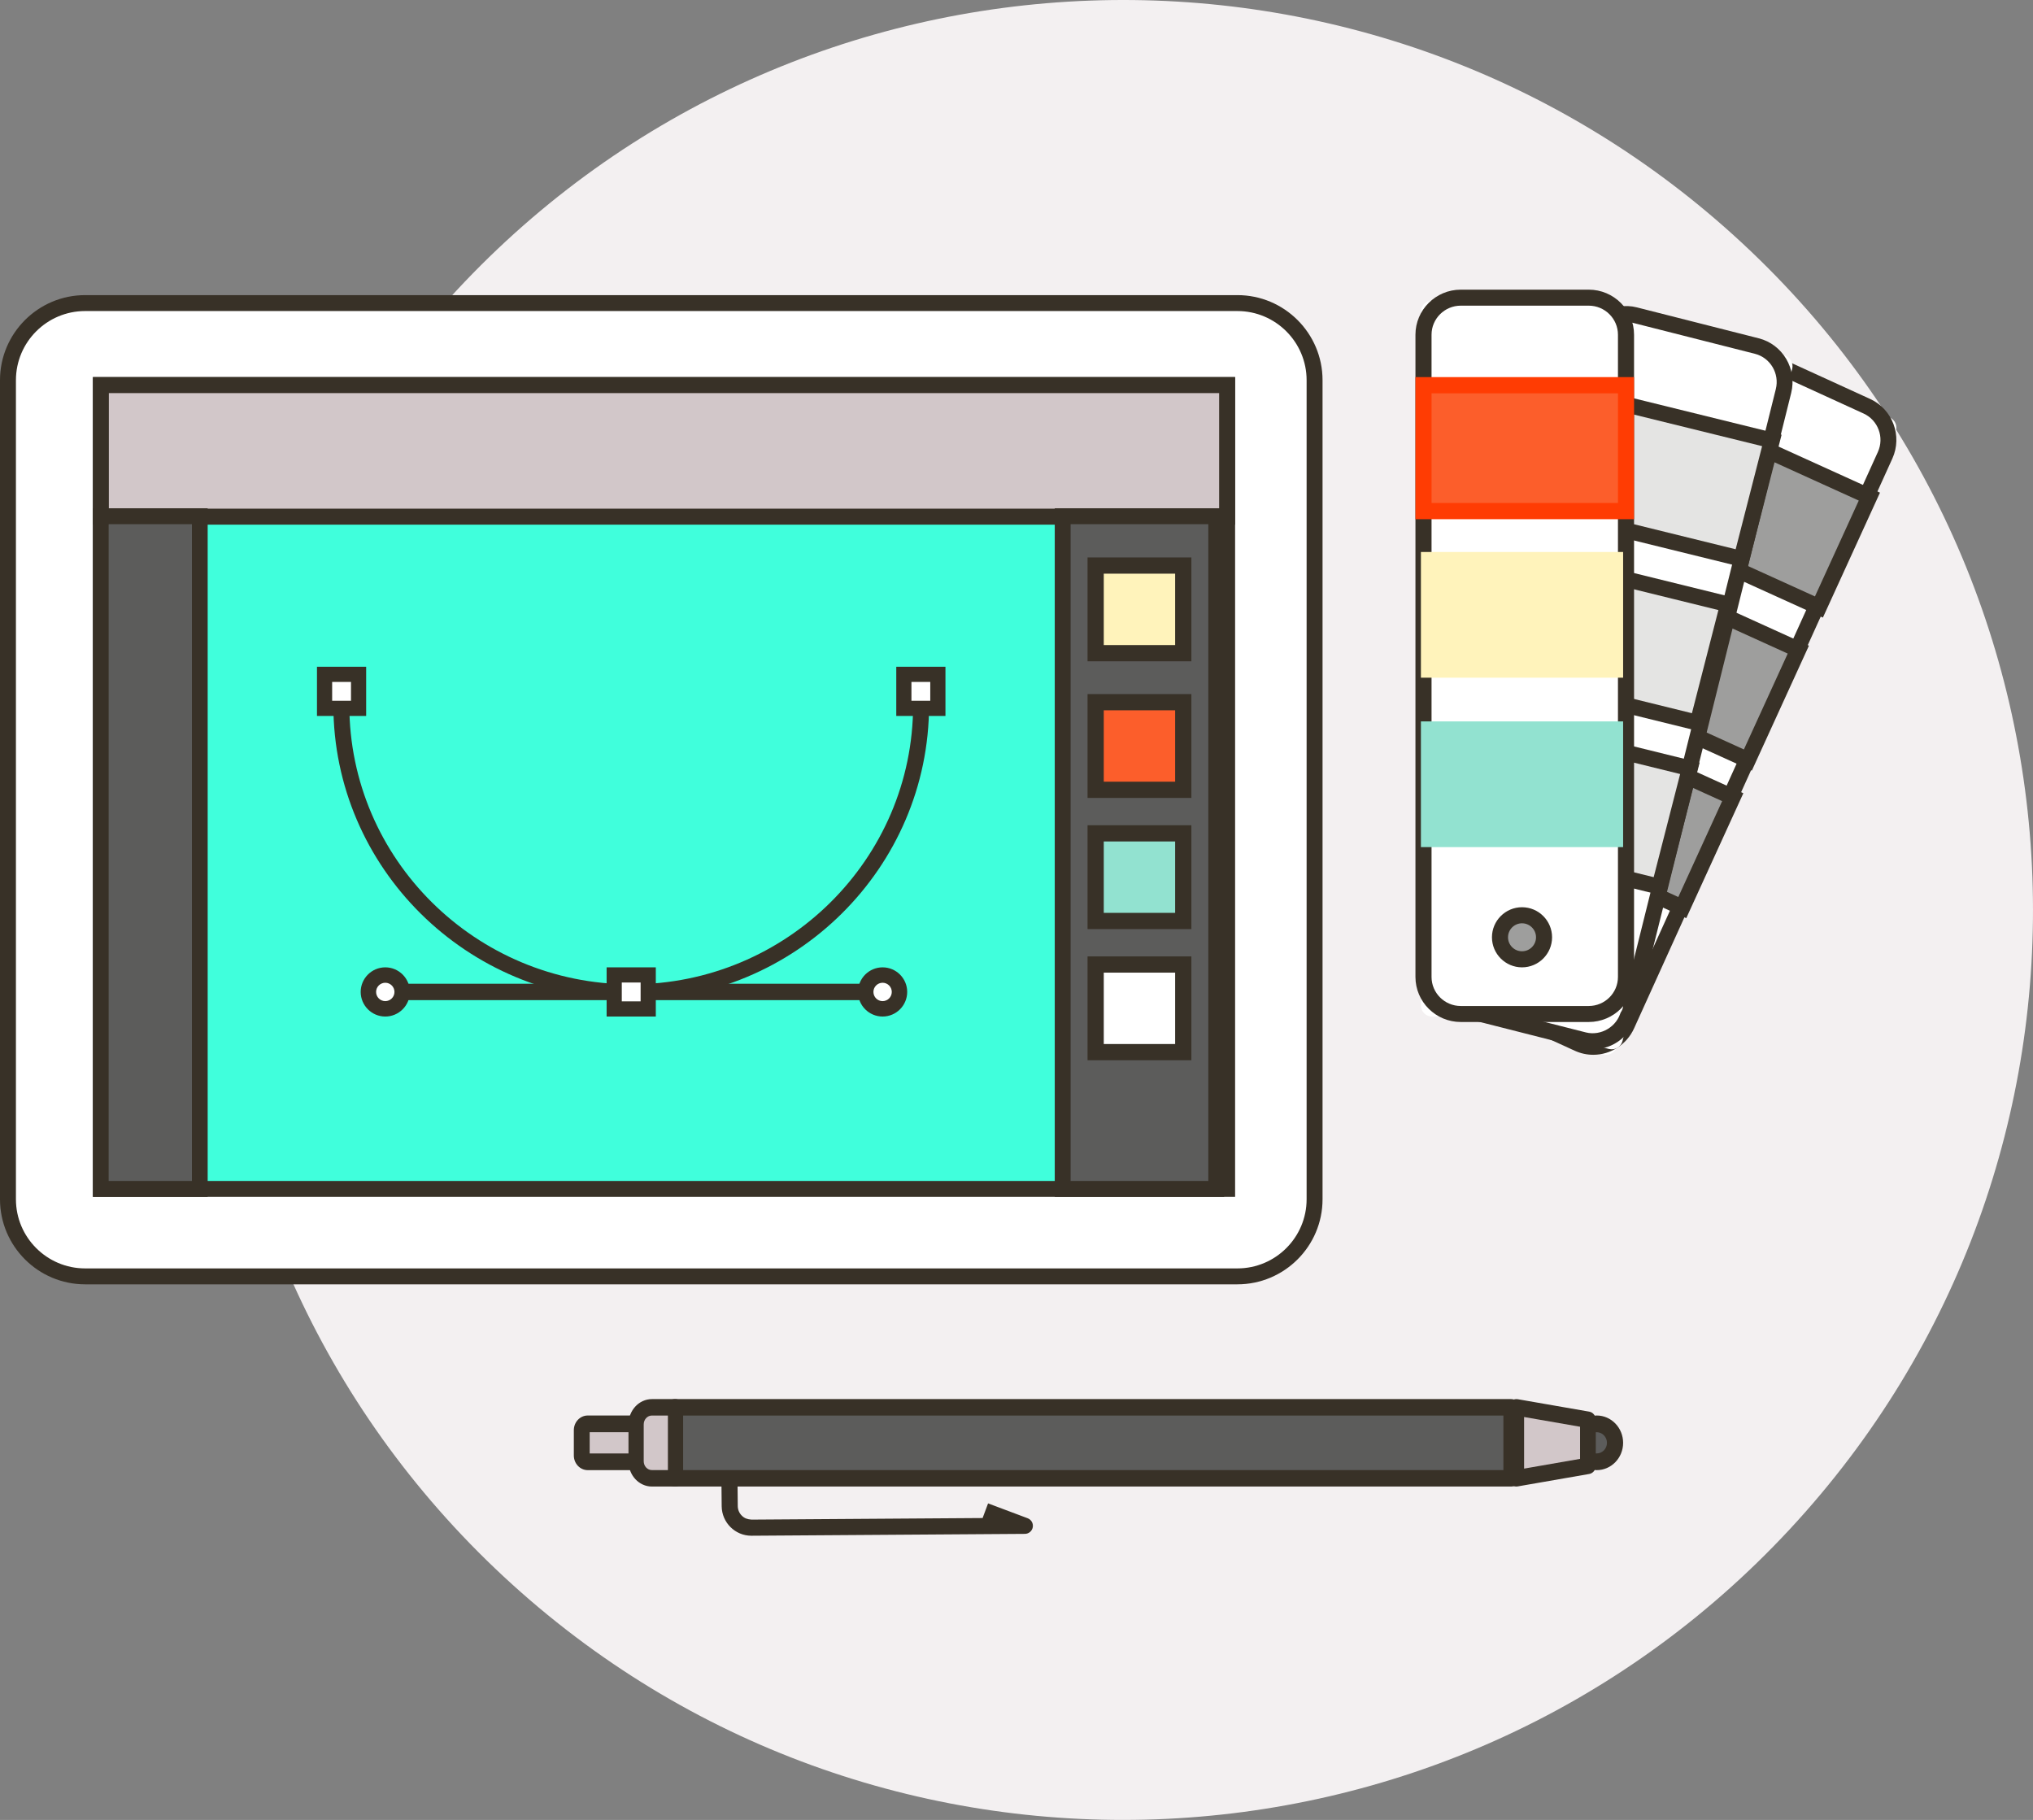<?xml version="1.0" encoding="UTF-8"?>
<svg width="372px" height="333px" viewBox="0 0 372 333" version="1.1" xmlns="http://www.w3.org/2000/svg" xmlns:xlink="http://www.w3.org/1999/xlink">
    <rect x="0" y="0" width="372" height="333" fill="#808080" stroke="none"/>
    <!-- Generator: Sketch 53 (72520) - https://sketchapp.com -->
    <title>Group 74</title>
    <desc>Created with Sketch.</desc>
    <defs>
        <polygon id="path-1" points="0 333 372 333 372 0 0 0"></polygon>
    </defs>
    <g id="Page-1" stroke="none" stroke-width="1" fill="none" fill-rule="evenodd">
        <g id="Our-Services--Design" transform="translate(-769, -2109)">
            <g id="Group-74" transform="translate(769, 2109)">
                <path d="M318.84,44.532 C251.478,-18.063 146.128,-14.201 83.531,53.16 C20.936,120.522 24.8,225.872 92.16,288.469 C159.521,351.064 264.873,347.2 327.468,279.84 C390.063,212.479 386.201,107.127 318.84,44.532" id="Fill-1" fill="#F3F0F1"></path>
                <path d="M227.512,55 L15.488,55 C8.069,55 2,61.065 2,68.476 L2,219.524 C2,226.935 8.069,233 15.488,233 L227.512,233 C234.93,233 241,226.935 241,219.524 L241,68.476 C241,61.065 234.93,55 227.512,55" id="Fill-3" fill="#FFFFFF"></path>
                <path d="M239.085,219.435 C239.085,226.41 233.402,232.087 226.421,232.087 L15.579,232.087 C8.596,232.087 2.915,226.41 2.915,219.435 L2.915,69.565 C2.915,62.59 8.593,56.913 15.576,56.913 L226.421,56.913 C233.402,56.913 239.085,62.59 239.085,69.565 L239.085,219.435 Z M226.421,54 L15.576,54 C6.989,54 0,60.98 0,69.565 L0,219.435 C0,228.02 6.989,235 15.579,235 L226.421,235 C235.011,235 242,228.02 242,219.435 L242,69.565 C242,60.98 235.011,54 226.421,54 L226.421,54 Z" id="Fill-5" fill="#383127"></path>
                <mask id="mask-2" fill="white">
                    <use xlink:href="#path-1"></use>
                </mask>
                <g id="Clip-8"></g>
                <polygon id="Fill-7" fill="#40FFDC" mask="url(#mask-2)" points="18 218 224 218 224 71 18 71"></polygon>
                <path d="M19.919,216.087 L223.081,216.087 L223.081,71.915 L19.919,71.915 L19.919,216.087 Z M17,219 L226,219 L226,69 L17,69 L17,219 Z" id="Fill-9" fill="#383127" mask="url(#mask-2)"></path>
                <path d="M115.502,180.106 C87.058,180.106 63.921,157.178 63.921,129 L61,129 C61,158.777 85.449,183 115.502,183 C145.554,183 170,158.777 170,129 L167.081,129 C167.081,157.178 143.942,180.106 115.502,180.106" id="Fill-10" fill="#383127" mask="url(#mask-2)"></path>
                <polygon id="Fill-11" fill="#FFFFFF" mask="url(#mask-2)" points="59 130 66 130 66 123 59 123"></polygon>
                <path d="M60.777,128.223 L64.225,128.223 L64.225,124.775 L60.777,124.775 L60.777,128.223 Z M58,131 L67,131 L67,122 L58,122 L58,131 Z" id="Fill-12" fill="#383127" mask="url(#mask-2)"></path>
                <polygon id="Fill-13" fill="#FFFFFF" mask="url(#mask-2)" points="165 130 172 130 172 123 165 123"></polygon>
                <path d="M166.775,128.223 L170.221,128.223 L170.221,124.775 L166.775,124.775 L166.775,128.223 Z M164,131 L173,131 L173,122 L164,122 L164,131 Z" id="Fill-14" fill="#383127" mask="url(#mask-2)"></path>
                <path d="M72,181 L161,181" id="Fill-15" fill="#FFFFFF" mask="url(#mask-2)"></path>
                <polygon id="Fill-16" fill="#383127" mask="url(#mask-2)" points="72 183 161 183 161 180 72 180"></polygon>
                <path d="M70.999,178 C69.343,178 68,179.343 68,180.999 C68,182.657 69.343,184 70.999,184 C72.657,184 74,182.657 74,180.999 C74,179.343 72.657,178 70.999,178" id="Fill-17" fill="#FFFFFF" mask="url(#mask-2)"></path>
                <path d="M70.501,183.181 C69.573,183.181 68.818,182.427 68.818,181.497 C68.818,180.573 69.573,179.819 70.501,179.819 C71.426,179.819 72.18,180.573 72.18,181.497 C72.18,182.427 71.426,183.181 70.501,183.181 M70.501,177 C68.018,177 66,179.021 66,181.497 C66,183.979 68.018,186 70.501,186 C72.982,186 75,183.979 75,181.497 C75,179.021 72.982,177 70.501,177" id="Fill-18" fill="#383127" mask="url(#mask-2)"></path>
                <path d="M161,178 C159.343,178 158,179.343 158,180.999 C158,182.657 159.343,184 161,184 C162.657,184 164,182.657 164,180.999 C164,179.343 162.657,178 161,178" id="Fill-19" fill="#FFFFFF" mask="url(#mask-2)"></path>
                <path d="M161.5,183.181 C160.575,183.181 159.82,182.427 159.82,181.497 C159.82,180.573 160.575,179.819 161.5,179.819 C162.425,179.819 163.18,180.573 163.18,181.497 C163.18,182.427 162.425,183.181 161.5,183.181 M161.5,177 C159.018,177 157,179.021 157,181.497 C157,183.979 159.018,186 161.5,186 C163.982,186 166,183.979 166,181.497 C166,179.021 163.982,177 161.5,177" id="Fill-20" fill="#383127" mask="url(#mask-2)"></path>
                <polygon id="Fill-21" fill="#FFFFFF" mask="url(#mask-2)" points="112 185 119 185 119 178 112 178"></polygon>
                <path d="M113.775,183.223 L117.221,183.223 L117.221,179.775 L113.775,179.775 L113.775,183.223 Z M111,186 L120,186 L120,177 L111,177 L111,186 Z" id="Fill-22" fill="#383127" mask="url(#mask-2)"></path>
                <polygon id="Fill-23" fill="#D2C7C9" mask="url(#mask-2)" points="18 95 224 95 224 71 18 71"></polygon>
                <path d="M19.919,93.074 L223.081,93.074 L223.081,71.928 L19.919,71.928 L19.919,93.074 Z M17,96 L226,96 L226,69 L17,69 L17,96 Z" id="Fill-24" fill="#383127" mask="url(#mask-2)"></path>
                <polygon id="Fill-25" fill="#5C5C5B" mask="url(#mask-2)" points="18 218 36 218 36 95 18 95"></polygon>
                <path d="M19.883,216.086 L35.117,216.086 L35.117,95.914 L19.883,95.914 L19.883,216.086 Z M17,219 L38,219 L38,93 L17,93 L17,219 Z" id="Fill-26" fill="#383127" mask="url(#mask-2)"></path>
                <polygon id="Fill-27" fill="#5C5C5B" mask="url(#mask-2)" points="195 218 223 218 223 95 195 95"></polygon>
                <path d="M195.903,216.086 L221.098,216.086 L221.098,95.914 L195.903,95.914 L195.903,216.086 Z M193,219 L224,219 L224,93 L193,93 L193,219 Z" id="Fill-28" fill="#383127" mask="url(#mask-2)"></path>
                <polygon id="Fill-29" fill="#FFF3BB" mask="url(#mask-2)" points="201 120 217 120 217 104 201 104"></polygon>
                <path d="M201.968,118.031 L215.029,118.031 L215.029,104.967 L201.968,104.967 L201.968,118.031 Z M199,121 L218,121 L218,102 L199,102 L199,121 Z" id="Fill-30" fill="#383127" mask="url(#mask-2)"></path>
                <polygon id="Fill-31" fill="#FC5E2B" mask="url(#mask-2)" points="201 144 217 144 217 128 201 128"></polygon>
                <path d="M201.968,143.031 L215.029,143.031 L215.029,129.967 L201.968,129.967 L201.968,143.031 Z M199,146 L218,146 L218,127 L199,127 L199,146 Z" id="Fill-32" fill="#383127" mask="url(#mask-2)"></path>
                <polygon id="Fill-33" fill="#92E2D0" mask="url(#mask-2)" points="201 168 217 168 217 152 201 152"></polygon>
                <path d="M201.968,167.031 L215.029,167.031 L215.029,153.967 L201.968,153.967 L201.968,167.031 Z M199,170 L218,170 L218,151 L199,151 L199,170 Z" id="Fill-34" fill="#383127" mask="url(#mask-2)"></path>
                <polygon id="Fill-35" fill="#FFFFFF" mask="url(#mask-2)" points="201 193 217 193 217 177 201 177"></polygon>
                <path d="M201.968,191.03 L215.029,191.03 L215.029,177.968 L201.968,177.968 L201.968,191.03 Z M199,194 L218,194 L218,175 L199,175 L199,194 Z" id="Fill-36" fill="#383127" mask="url(#mask-2)"></path>
                <path d="M119.91,261 L108.09,261 C107.486,261 107,261.523 107,262.167 L107,266.833 C107,267.479 107.486,268 108.09,268 L119.91,268 C120.514,268 121,267.479 121,266.833 L121,262.167 C121,261.523 120.514,261 119.91,261" id="Fill-37" fill="#D2C7C9" mask="url(#mask-2)"></path>
                <path d="M107.899,265.943 L119.103,265.943 L119.103,262.057 L107.899,262.057 L107.899,265.943 Z M119.453,259 L107.547,259 C106.143,259 105,260.207 105,261.686 L105,266.314 C105,267.795 106.143,269 107.547,269 L119.453,269 C120.857,269 122,267.795 122,266.314 L122,261.686 C122,260.207 120.857,259 119.453,259 L119.453,259 Z" id="Fill-38" fill="#383127" mask="url(#mask-2)"></path>
                <path d="M291.649,261 C289.799,261 280,262.568 280,264.5 C280,266.432 289.799,268 291.649,268 C293.499,268 295,266.432 295,264.5 C295,262.568 293.499,261 291.649,261" id="Fill-39" fill="#5C5C5B" mask="url(#mask-2)"></path>
                <path d="M292.16,265.943 C290.393,265.943 284.965,264.94 282.702,264.004 C284.965,263.065 290.393,262.057 292.16,262.057 C293.199,262.057 294.044,262.928 294.044,264.004 C294.044,265.072 293.199,265.943 292.16,265.943 M292.16,259 C292.028,259 279,259.926 279,264.004 C279,268.074 292.028,269 292.16,269 C294.828,269 297,266.761 297,264.004 C297,261.244 294.828,259 292.16,259" id="Fill-40" fill="#383127" mask="url(#mask-2)"></path>
                <polygon id="Fill-41" fill="#5C5C5B" mask="url(#mask-2)" points="124 271 277 271 277 258 124 258"></polygon>
                <path d="M124.91,268.99 L275.092,268.99 L275.092,259.008 L124.91,259.008 L124.91,268.99 Z M276.547,256 L123.455,256 C122.652,256 122,256.676 122,257.505 L122,270.495 C122,271.324 122.652,272 123.455,272 L276.547,272 C277.35,272 278,271.324 278,270.495 L278,257.505 C278,256.676 277.35,256 276.547,256 L276.547,256 Z" id="Fill-42" fill="#383127" mask="url(#mask-2)"></path>
                <polygon id="Fill-43" fill="#D2C7C9" mask="url(#mask-2)" points="277 271 290 268.718 290 260.282 277 258"></polygon>
                <path d="M289.12,266.937 L278.88,268.718 L278.88,259.277 L289.12,261.058 L289.12,266.937 Z M290.796,258.295 L277.676,256.013 C277.268,255.961 276.833,256.067 276.509,256.355 C276.186,256.637 276,257.06 276,257.5 L276,270.495 C276,270.935 276.186,271.358 276.509,271.64 C276.771,271.876 277.103,272 277.44,272 C277.519,272 277.597,271.993 277.676,271.982 L290.796,269.7 C291.491,269.577 292,268.948 292,268.212 L292,259.783 C292,259.047 291.491,258.417 290.796,258.295 L290.796,258.295 Z" id="Fill-44" fill="#383127" mask="url(#mask-2)"></path>
                <path d="M116,261.124 L116,267.878 C116,269.604 117.435,271 119.207,271 L124,271 L124,258 L119.207,258 C117.435,258 116,259.398 116,261.124" id="Fill-45" fill="#D2C7C9" mask="url(#mask-2)"></path>
                <path d="M122.212,268.99 L119.285,268.99 C118.461,268.99 117.788,268.267 117.788,267.373 L117.788,260.625 C117.788,259.731 118.461,259.008 119.285,259.008 L122.212,259.008 L122.212,268.99 Z M123.606,256 L119.285,256 C116.922,256 115,258.075 115,260.625 L115,267.373 C115,269.925 116.922,272 119.285,272 L123.606,272 C124.375,272 125,271.324 125,270.495 L125,257.503 C125,256.676 124.375,256 123.606,256 L123.606,256 Z" id="Fill-46" fill="#383127" mask="url(#mask-2)"></path>
                <path d="M188.044,277.802 L180.799,275.082 L179.799,277.762 L137.512,278.051 C136.74,277.998 136.216,277.802 135.744,277.335 C135.269,276.868 135.002,276.24 134.997,275.572 L134.942,270 L132,270.033 L132.054,275.608 C132.086,278.592 134.517,281 137.478,281 L137.535,281 L187.538,280.66 C188.248,280.654 188.854,280.142 188.977,279.445 C189.102,278.742 188.71,278.056 188.044,277.802" id="Fill-47" fill="#383127" mask="url(#mask-2)"></path>
                <path d="M345.824,76.409 L316.928,63.183 C315.919,62.719 314.727,63.169 314.268,64.183 L263.181,176.917 C262.721,177.931 263.167,179.129 264.176,179.59 L293.072,192.818 C294.081,193.28 295.273,192.832 295.732,191.818 L346.819,79.082 C347.279,78.068 346.833,76.87 345.824,76.409" id="Fill-48" fill="#FFFFFF" mask="url(#mask-2)"></path>
                <path d="M343.617,82.694 L296.35,186.969 C295.184,189.547 291.949,190.797 289.353,189.599 L269.001,180.286 C266.35,179.069 265.175,175.92 266.383,173.254 L313.653,68.982 C314.508,67.093 316.395,65.876 318.457,65.876 C319.213,65.876 319.952,66.037 320.647,66.356 L340.999,75.664 C343.652,76.879 344.825,80.029 343.617,82.694 M342.206,73.004 L321.854,63.697 C317.835,61.871 312.817,63.771 311.005,67.772 L263.736,172.044 C261.865,176.171 263.684,181.061 267.795,182.945 L288.149,192.258 C289.223,192.749 290.364,193 291.537,193 C294.74,193 297.669,191.106 298.998,188.178 L346.264,83.904 C348.135,79.779 346.316,74.887 342.206,73.004" id="Fill-49" fill="#383127" mask="url(#mask-2)"></path>
                <polygon id="Fill-50" fill="#9E9E9D" mask="url(#mask-2)" points="300 96.128 332.793 111 342 90.871 309.207 76"></polygon>
                <path d="M340.118,91.591 L332.099,109.131 L301.882,95.414 L309.901,77.869 L340.118,91.591 Z M298,96.865 L333.555,113 L344,90.142 L308.447,74 L298,96.865 Z" id="Fill-51" fill="#383127" mask="url(#mask-2)"></path>
                <polygon id="Fill-52" fill="#9E9E9D" mask="url(#mask-2)" points="287 124.128 319.793 139 329 118.872 296.207 104"></polygon>
                <path d="M327.118,119.588 L319.099,137.13 L288.882,123.412 L296.901,105.871 L327.118,119.588 Z M285,124.863 L320.555,141 L331,118.139 L295.447,102 L285,124.863 Z" id="Fill-53" fill="#383127" mask="url(#mask-2)"></path>
                <polygon id="Fill-54" fill="#9E9E9D" mask="url(#mask-2)" points="275 151.128 307.793 166 317 145.872 284.207 131"></polygon>
                <path d="M315.118,146.588 L307.099,164.13 L276.882,150.412 L284.901,132.871 L315.118,146.588 Z M273,151.863 L308.555,168 L319,145.139 L283.447,129 L273,151.863 Z" id="Fill-55" fill="#383127" mask="url(#mask-2)"></path>
                <path d="M326.463,65.04 L294.579,57.061 C293.49,56.789 292.386,57.447 292.113,58.53 L261.062,181.505 C260.788,182.59 261.449,183.688 262.537,183.96 L294.423,191.938 C295.51,192.211 296.614,191.554 296.887,190.47 L327.938,67.495 C328.212,66.41 327.551,65.312 326.463,65.04" id="Fill-56" fill="#FFFFFF" mask="url(#mask-2)"></path>
                <path d="M324.94,71.194 L296.597,185.058 C295.9,187.846 292.973,189.588 290.215,188.914 L267.878,183.241 C266.518,182.893 265.369,182.037 264.649,180.819 C263.924,179.597 263.718,178.169 264.061,176.792 L292.404,62.928 C292.992,60.563 295.088,58.912 297.499,58.912 C297.932,58.912 298.364,58.962 298.788,59.071 L321.123,64.738 C323.937,65.458 325.65,68.349 324.94,71.194 M321.829,61.905 L299.496,56.238 C295.199,55.153 290.668,57.889 289.593,62.22 L261.248,176.083 C260.719,178.215 261.042,180.431 262.162,182.316 C263.282,184.207 265.061,185.544 267.174,186.076 L289.51,191.748 C290.161,191.914 290.831,192 291.499,192 C295.242,192 298.494,189.434 299.408,185.766 L327.753,71.902 C328.85,67.498 326.192,63.013 321.829,61.905" id="Fill-57" fill="#383127" mask="url(#mask-2)"></path>
                <polygon id="Fill-58" fill="#E4E4E3" mask="url(#mask-2)" points="283 93.021 318.501 102 324 79.979 288.501 71"></polygon>
                <path d="M322.434,81.633 L317.592,100.501 L284.566,92.372 L289.41,73.499 L322.434,81.633 Z M281,94.464 L319.728,104 L326,79.541 L287.272,70 L281,94.464 Z" id="Fill-59" fill="#383127" mask="url(#mask-2)"></path>
                <polygon id="Fill-60" fill="#E4E4E3" mask="url(#mask-2)" points="275 123.021 310.499 132 316 109.979 280.501 101"></polygon>
                <path d="M314.435,111.628 L309.589,130.5 L276.565,122.372 L281.41,103.498 L314.435,111.628 Z M273,124.465 L311.724,134 L318,109.535 L279.274,100 L273,124.465 Z" id="Fill-61" fill="#383127" mask="url(#mask-2)"></path>
                <polygon id="Fill-62" fill="#E4E4E3" mask="url(#mask-2)" points="268 153.022 303.501 162 309 139.98 273.501 131"></polygon>
                <path d="M307.434,141.628 L302.592,160.5 L269.566,152.372 L274.41,133.498 L307.434,141.628 Z M266,154.465 L304.728,164 L311,139.535 L272.272,130 L266,154.465 Z" id="Fill-63" fill="#383127" mask="url(#mask-2)"></path>
                <path d="M294.965,55 L262.035,55 C260.91,55 260,55.906 260,57.024 L260,183.976 C260,185.094 260.91,186 262.035,186 L294.965,186 C296.09,186 297,185.094 297,183.976 L297,57.024 C297,55.906 296.09,55 294.965,55" id="Fill-64" fill="#FFFFFF" mask="url(#mask-2)"></path>
                <path d="M296.055,178.754 C296.055,181.688 293.656,184.072 290.705,184.072 L267.293,184.072 C264.344,184.072 261.945,181.688 261.945,178.754 L261.945,61.246 C261.945,58.312 264.344,55.928 267.293,55.928 L290.705,55.928 C293.656,55.928 296.055,58.312 296.055,61.246 L296.055,178.754 Z M290.705,53 L267.293,53 C262.72,53 259,56.7 259,61.246 L259,178.754 C259,183.3 262.72,187 267.293,187 L290.705,187 C295.279,187 299,183.3 299,178.754 L299,61.246 C299,56.7 295.279,53 290.705,53 L290.705,53 Z" id="Fill-65" fill="#383127" mask="url(#mask-2)"></path>
                <polygon id="Fill-66" fill="#FC5E2B" mask="url(#mask-2)" points="260 94 297 94 297 71 260 71"></polygon>
                <path d="M261.946,92.028 L296.056,92.028 L296.056,71.968 L261.946,71.968 L261.946,92.028 Z M259,95 L299,95 L299,69 L259,69 L259,95 Z" id="Fill-67" fill="#FF3C03" mask="url(#mask-2)"></path>
                <polygon id="Fill-68" fill="#FFF3BB" mask="url(#mask-2)" points="260 124 297 124 297 101 260 101"></polygon>
                <polygon id="Fill-70" fill="#92E2D0" mask="url(#mask-2)" points="260 155 297 155 297 132 260 132"></polygon>
                <path d="M278,167 C275.791,167 274,168.791 274,171 C274,173.209 275.791,175 278,175 C280.209,175 282,173.209 282,171 C282,168.791 280.209,167 278,167" id="Fill-72" fill="#9E9E9D" mask="url(#mask-2)"></path>
                <path d="M278.499,174.06 C277.087,174.06 275.939,172.912 275.939,171.5 C275.939,170.088 277.087,168.94 278.499,168.94 C279.911,168.94 281.063,170.088 281.063,171.5 C281.063,172.912 279.911,174.06 278.499,174.06 M278.499,166 C275.469,166 273,168.469 273,171.5 C273,174.531 275.469,177 278.499,177 C281.533,177 284,174.531 284,171.5 C284,168.469 281.533,166 278.499,166" id="Fill-73" fill="#383127" mask="url(#mask-2)"></path>
            </g>
        </g>
    </g>
</svg>
